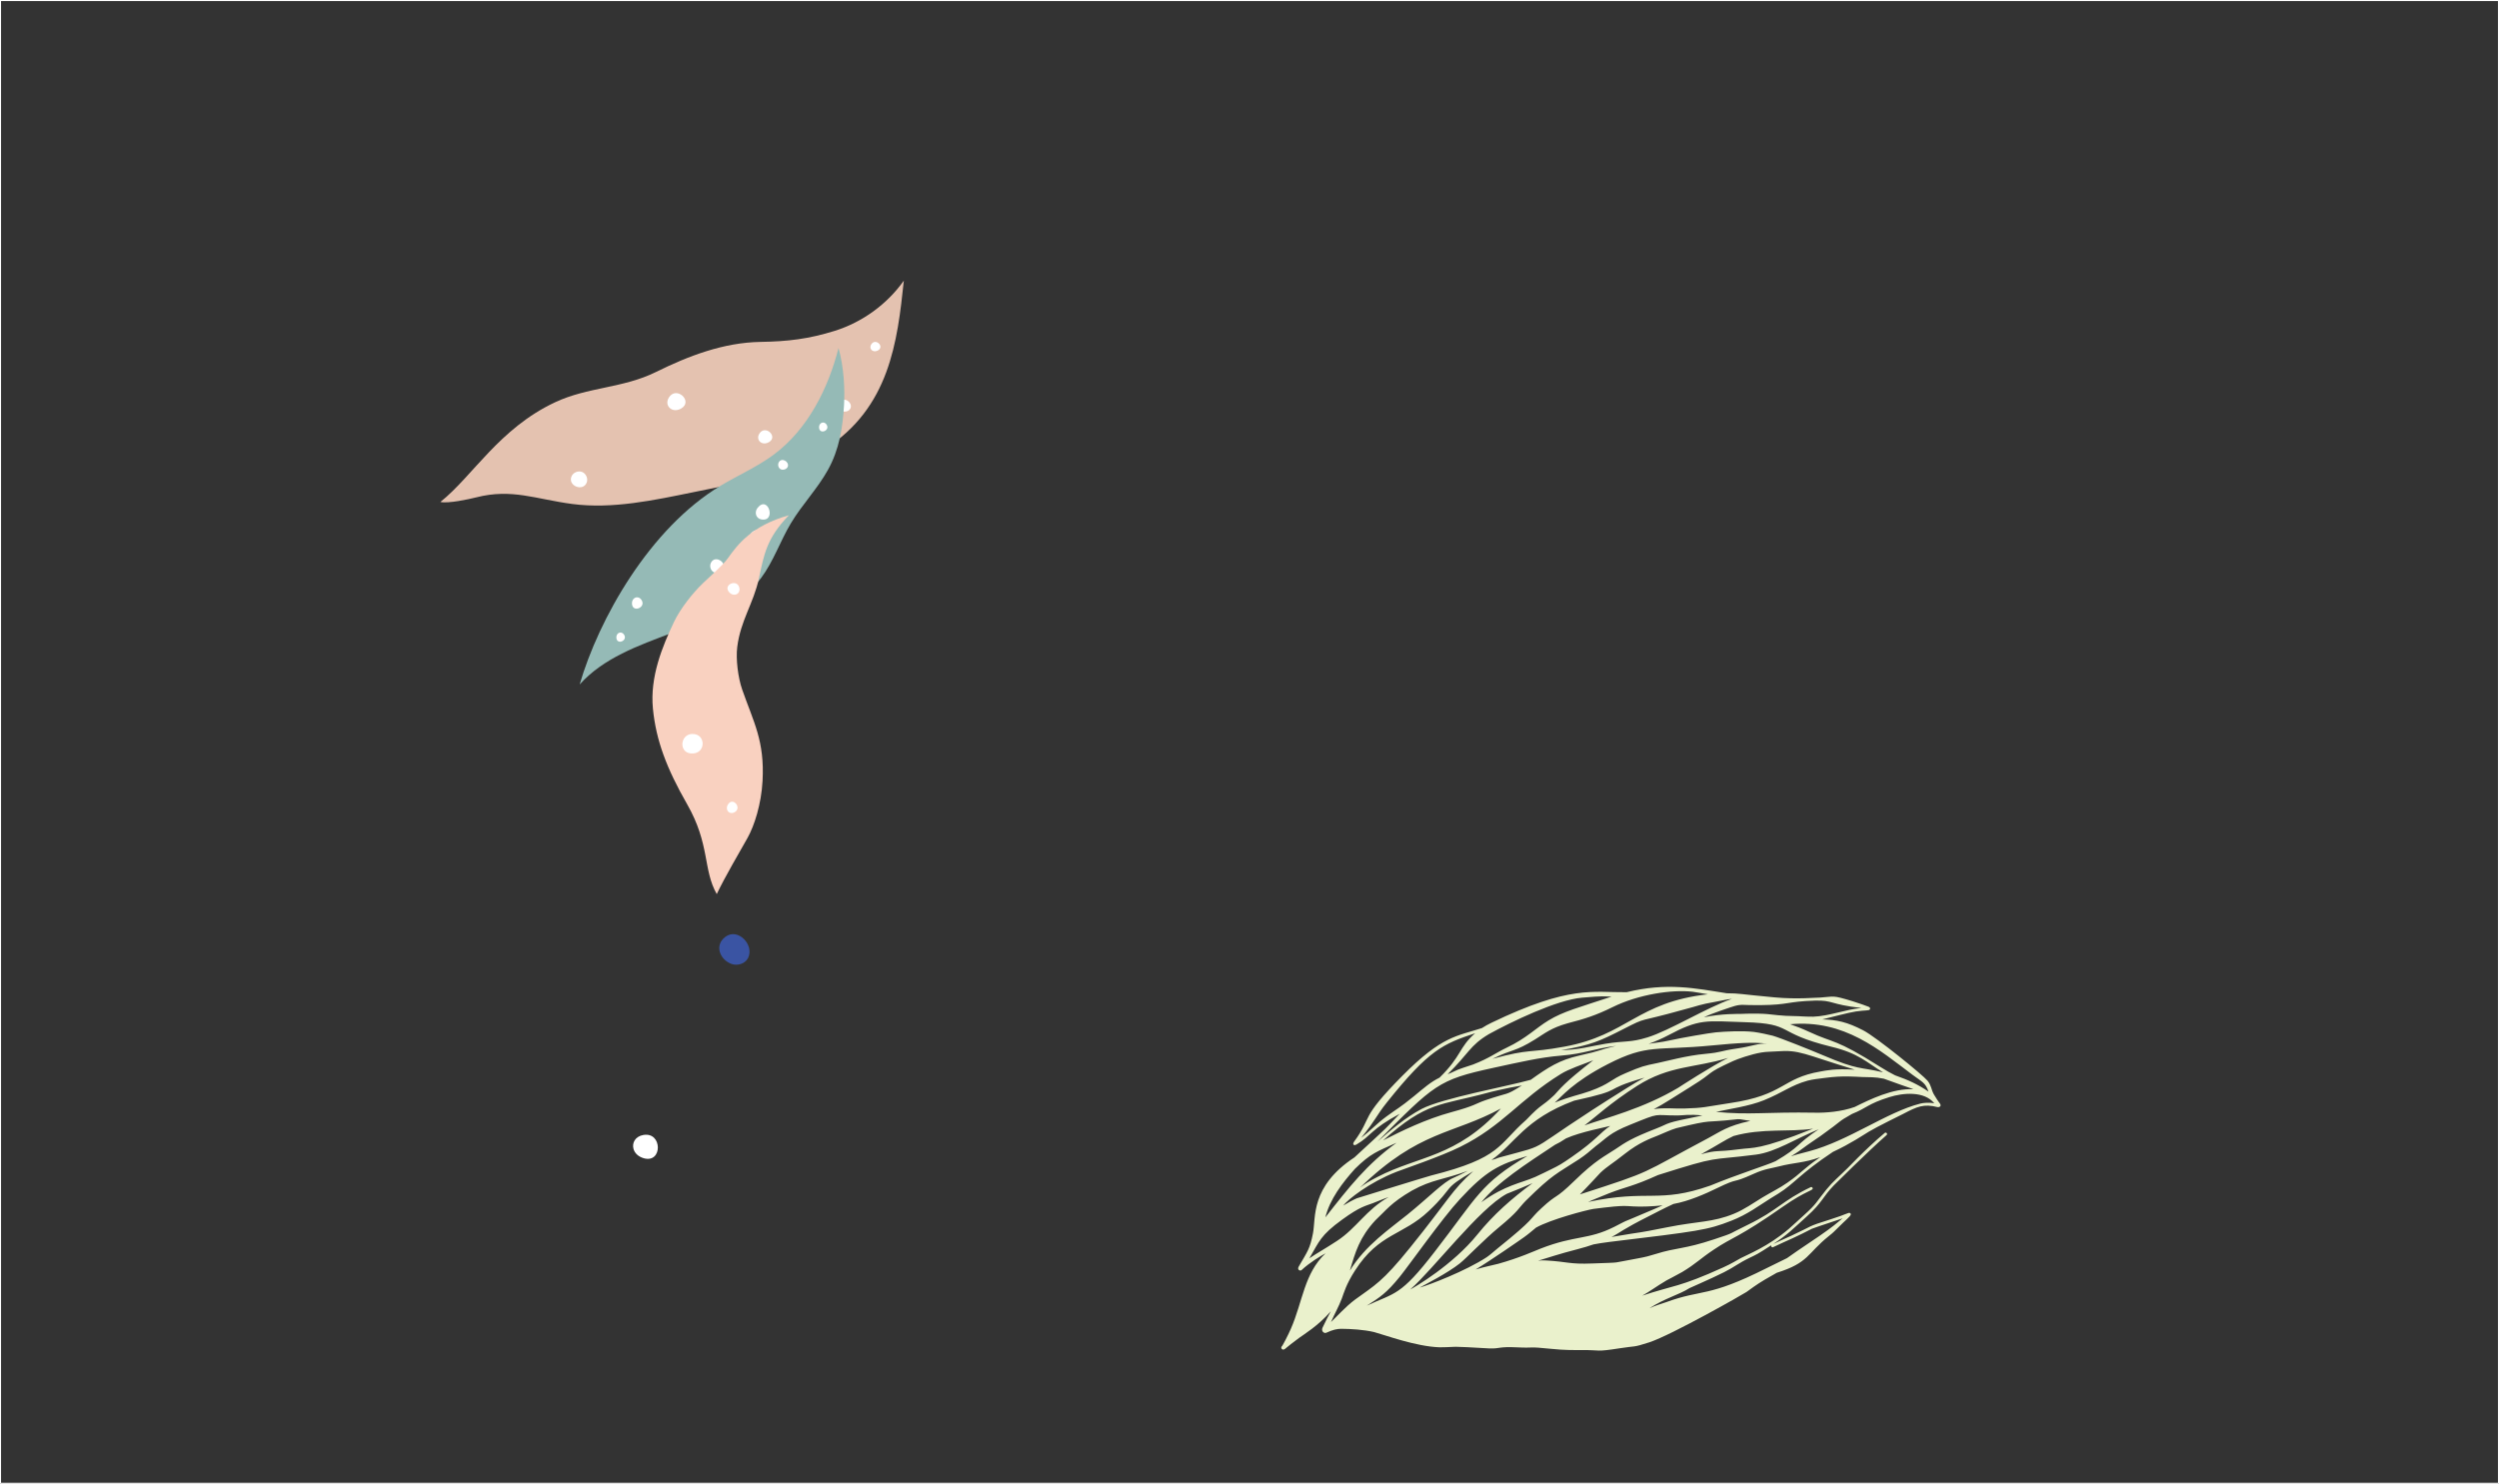 <?xml version="1.0" encoding="UTF-8"?>
<svg xmlns="http://www.w3.org/2000/svg" viewBox="0 0 2374.78 1410.43">
  <rect x="0" y="0" width="2374.78" height="1410.43" fill="#333333" stroke="none"/>
  <defs>
    <style>
      .cls-1 {
        fill: #e4c2b0;
      }

      .cls-1, .cls-2, .cls-3, .cls-4, .cls-5 {
        mix-blend-mode: multiply;
      }

      .cls-6 {
        fill: none;
        stroke: #fff;
        stroke-miterlimit: 10;
      }

      .cls-2 {
        fill: #f9d1c0;
      }

      .cls-7 {
        isolation: isolate;
      }

      .cls-3 {
        fill: #3a54a3;
      }

      .cls-8 {
        fill: #fff;
      }

      .cls-4 {
        fill: #eaf1cc;
      }

      .cls-5 {
        fill: #95bab6;
      }
    </style>
  </defs>
  <g class="cls-7">
    <g id="_レイヤー_2" data-name="レイヤー 2">
      <g id="_レイヤー_2-2" data-name="レイヤー 2">
        <g>
          <g>
            <g>
              <path class="cls-1" d="M783.67,426.94c-24.9,15.88-54.15,26.52-83.74,32.55-13.56,2.76-27.12,5.52-40.68,8.29-37.45,7.63-77.12,16.32-115.36,11.29-34.61-4.55-57.4-14.96-91.23-6.32-7.08,1.81-27.07,6.1-34.17,4.37,30.66-24.37,55.78-69.79,109.04-94.76,31.18-14.62,64.36-13.22,95.76-28.73,31.13-15.38,64.37-28.08,99.53-28.64,25.81-.41,45.66-2.79,70.21-10.43,26.38-8.21,49.9-25.29,65.88-47.82-6.15,58.38-13.56,120.88-75.24,160.22Z"/>
              <path class="cls-8" d="M553.16,448.63c-3.74-1.49-8.5.5-10.06,4.22-1.85,4.39.75,8.05,4.28,9.57,3.7,1.6,8.44.86,10.19-3.81,1.41-3.77-.67-8.49-4.41-9.98Z"/>
              <path class="cls-8" d="M638.07,388.96c2.5,1.3,5.9,1.34,9.37-.73,11.41-6.79-4.39-21.6-11.65-10.62-3.11,4.71-1.43,9.41,2.28,11.34Z"/>
              <path class="cls-8" d="M721.72,412c-2.42,3.66-1.11,7.31,1.77,8.81,1.94,1.01,4.59,1.04,7.28-.56,8.86-5.27-3.41-16.78-9.05-8.25Z"/>
              <path class="cls-8" d="M829.29,333.41c1.37.71,3.25.74,5.16-.4,6.28-3.74-2.42-11.89-6.41-5.84-1.71,2.59-.78,5.18,1.25,6.24Z"/>
              <path class="cls-8" d="M602.01,1092.11c1.08,3.8,4.32,7.32,9.78,8.87,17.93,5.1,17.82-25.3-.39-22.13-7.81,1.36-10.98,7.62-9.38,13.26Z"/>
              <path class="cls-8" d="M799.22,390.14c2.51,2.09,7.59,1.18,8.95-1.96,2.34-5.39-5.89-11.69-9.88-5.98-1.68,2.4-1.32,6.07.93,7.94Z"/>
              <path class="cls-5" d="M786.8,446.63c-10.01,18.02-24.64,33.08-35.23,50.76-10.14,16.94-16.48,36.12-28.26,51.96-40.31,54.2-127.41,51-172.48,101.31,18.03-62.03,66.41-148.53,134.18-189.1,16.65-9.97,34.64-17.81,50.22-29.38,32.27-23.95,51.89-62.91,61.6-101.41,5.33,18.85,6.05,39.81,5.24,54.24-1.22,21.67-4.58,42.4-15.27,61.62Z"/>
              <path class="cls-8" d="M587.39,602.06c-1.12.88-1.86,2.44-1.64,4.48.73,6.69,10.88,2.52,7.35-3.14-1.52-2.43-4.04-2.64-5.71-1.34ZM600.59,574.31c.91,8.29,13.49,3.12,9.11-3.89-1.88-3.01-5.01-3.27-7.08-1.66-1.39,1.09-2.31,3.03-2.03,5.55ZM785.55,403.71c-1.48-2.37-3.94-2.57-5.57-1.3-1.1.86-1.81,2.38-1.6,4.36.71,6.52,10.61,2.46,7.16-3.06ZM717.83,517.89c3.73,1.09,8.16-.18,9.28-4.86.9-3.77-1.65-8.02-5.4-9-3.75-.98-8.05,1.49-9.1,5.23-1.24,4.41,1.67,7.59,5.23,8.63ZM677.85,543.67c3.14,2.01,8.79.26,9.89-3.5,1.89-6.45-8.34-12.44-12.07-5.39-1.57,2.96-.64,7.08,2.18,8.89ZM741.59,445.89c2.26,1.44,6.3.19,7.09-2.51,1.36-4.62-5.98-8.92-8.65-3.87-1.12,2.13-.46,5.08,1.56,6.37Z"/>
              <path class="cls-8" d="M719.99,482.65s-.04.05-.07.08c-3.29,4.16-1.64,10.1,3.62,11.01,14.5,2.51,6.46-23.42-3.56-11.09Z"/>
              <path class="cls-2" d="M668.02,554.34c-9.91,9.45-21.63,24.48-27.43,36.65-11.2,23.5-23.04,52.35-20.14,82.44,2.95,30.63,13.28,57.36,32.47,90.93,22,38.47,14.9,62,28.2,85.53,7.75-16.33,21.75-40.05,29.21-53.34,6.53-11.63,13.15-32.21,14.32-54.3,2.03-38.1-8.43-55.47-19.37-86.84-3.89-11.16-6.16-28.79-4.67-40.51,3.23-25.5,15.45-41.2,20.63-65.32,4.77-22.21,7.15-37.85,28.43-59.8-35.3,9.9-48.75,27.87-57.94,40.8-4.86,6.84-17.54,17.87-23.71,23.76Z"/>
              <path class="cls-8" d="M698.04,772.08c7.23-3.94-1.15-14.57-5.99-7.83-1.47,2.05-1.63,4.18-.95,5.8,1,2.41,3.84,3.72,6.95,2.03ZM692.68,562.67c1.73,2.11,3.91,2.87,5.8,2.62,2.8-.37,4.96-2.98,4.07-6.69-2.09-8.66-15.56-2.88-9.86,4.07ZM656.54,716.18c13.8,1.13,14.64-16.64,3.52-18.37-13.48-2.09-15.96,17.35-3.52,18.37Z"/>
              <path class="cls-3" d="M710.84,910.72c6.33-12.4-9.55-29.24-21.55-20.19-10.67,8.05-5.2,21.62,5.68,25.68,5.74,2.14,13.08-.04,15.87-5.49Z"/>
            </g>
            <path class="cls-4" d="M1844.09,1050.18c-.69-1.99-1.01-.95-6.4-9.98-2.62-4.77-2.19-8.25-5.99-12.95-4.43-5.4-48.62-41.38-61.06-47.84-15.31-7.95-25.26-10.08-38.96-10.42,9.78-2.33,24.93-6.48,31.87-7.51,9.64-1.42,12.48-.61,13.37-1.99.66-1.08.06-1.85-1.07-2.45-.67-.36-10.15-3.75-15.42-5.35-20.14-6.08-16.66-4.31-30.91-3.44-2.3-.14-21.42,1.83-42.99-.18-34.73-3.2-32.83-3.84-45.57-3.91-30.09-4.72-56.74-10.45-95.15-1.01-32.11.41-53.38-7.02-128.27,28.94-3.41,1.62-6.43,3.3-9.25,5.15-23.84,7.82-37.6,7.11-75.4,45.13-41.81,42.27-27.84,37.9-46.09,62.84-1.7,2.29-.57,4.36,2.28,2.7,13.92-8.1,13.62-14.52,41.09-29.17-17.46,17.97-5.02,6.31-43.01,41.41-42.2,27.87-36.5,57.11-39.45,72.2-2.9,15.02-5.29,17.25-13.57,31.67-1.76,3.14,1.49,4.43,2.74,3.26,7.57-7.09,18.39-13.59,22.81-15.95-20.44,19.17-21.58,45.76-33.02,71.84-2.56,5.84-7.95,16.41-8.61,16.64-1.26,1.53.24,3.54,2.05,2.96,1.66-.55.47-.69,14.54-11.1,4.02-2.96,18.2-11.51,30-25.21-1.36,2.49-5.28,9.98-7.82,15.51-1.64,3.52,1.58,5.78,3.48,4.91,6.44-2.97,10.26-3.71,14.08-3.78,9.54.06,21.72.81,31.51,3.13,9.93,2.65,39.5,13.72,62.15,14.45,2.4.08,9.52-.22,15.21-.49,14.94.36,25.75,1.4,32.52,1.59,10.07.24,8.16-1.9,26.09-1.04,17.15.85,9.32-.99,32.2,1.41,12.6,1.32,21.32,1.18,29.16,1.17-.01,0-.02,0-.03,0,19.05-.11,12.13,2.01,36.19-1.73,15.29-2.45,11.83-.41,27.94-5.64,21.36-7.03,89.79-46.02,92.38-47.86,2.44-1.73,9.41-7.06,17.48-11.79-.56.33,4.91-2.8,11.26-6.45,30.71-9.63,28.64-18.2,49.46-34.88,6.02-4.86,2.5-2.06,13.47-12.59,5.45-5.22,9.21-8,6.64-9.33-1.56-.76-2.91,1.14-19.02,6.18-22.48,7.01-15.28,5.46-36.69,15.38-6.39,2.93-13.07,5.83-17.1,7.79,14.32-9.45,18.05-13.73,31.85-26.17,14.93-13.42,14.83-18.3,25.63-29.48.19-.2,32.31-32.18,50.05-47.74,1.47-1.22-.38-3.18-1.64-2.14-19.15,16.04-37.68,36.12-35.15,33.31-8.55,8.5-14.02,12.78-20.39,20.6-9.8,12.09-8.98,13.29-21.29,24.33-6.31,5.64-10.57,9.78-14.32,12.97-19.95,17.04-39.66,24.62-45.59,27.79-4.73,2.52-8.21,4.98-16.89,8.91-41.78,18.96-46.87,16.85-76.87,26.82,6.74-3.7,14.01-9.17,22.5-14.14-1.26.53,12.26-6.39,15.36-8.27,13.49-8.1,16.91-12.56,30.38-21.5,18.19-12.25,22.52-10.6,65.71-40.84,22.6-15.82,29.08-14.93,27.95-17.68-.29-.65-1.1-1.04-1.76-.73-27.19,12.98-31.54,22.11-59.67,35.74-20.38,9.84-10.98,6.79-32.36,13.93-28.59,9.52-35.25,7.56-55.46,13.91-5.63,1.76-9.5,2.85-17.18,4.22-26.91,4.77-12.18,3.59-42.81,4.76-22.2.89-23.22-1.7-44.24-2.87-3.29-.2-5.42-.03-7.42.26,9.01-2.71,20.28-6.53,37.36-10.92,5.84-1.5,10.95-3.08,15.39-4.61,4.02-.78,8.66-1.54,14.91-2.32,85.02-10.27,93.21-11.23,115.87-20.12,15.51-5.97,26.7-14.64,37.65-21.43,2.4-1.49,4.82-2.93,7.21-4.43,15.5-9.68,20.17-18.56,51.81-39.63,16.94-7.83,29.31-16.34,34.1-19.2,7-4.29,32.32-16.73,32.62-16.88,13.37-7.01,19.54-9.85,32.79-6.46,1.11.28,3.29-.53,2.72-2.23ZM1817.34,1021.59c9.28,6.9,12.34,7.41,15.33,16.07-10.07-6.91-19.31-11.12-31.78-15.5-4.13-2.06-8.74-4.62-14.09-8.02-43.26-27.42-43.85-22.21-67.39-33.23-6.65-3.08-12.71-5.47-18.3-7.32,51.94-4.79,85.35,24.92,116.23,47.99ZM1509.06,1142.56c1.24-.53,7.68-3.4,19.92-8.23,15.61-6.16,22.44-6.37,46.59-17.37,60.31-19.08,46.63-13.46,93.19-19.44,18.54-2.39,37.71-15.18,59.55-24.07-22.44,15.02-16.84,16.17-40.91,30.27-7.26,3.49-36.56,12.69-61.96,23.2-49.29,17.35-58.95,3.34-116.37,15.63ZM1579.73,1136.32c-.55.01-.48,0,0,0h0ZM1505.05,1151.11q-.56.15,0,0h0ZM1363.45,1189.74c-32.69,42.5-37.83,38.9-64.59,51.37,12.63-8.04,18.73-11.99,31.34-27.5,8.54-10.48,40.34-55.63,57.3-73.92,24.58-26.58,36.63-32.75,64.03-40.9-44.72,26.22-47.61,38.7-88.08,90.95ZM1495.93,1046.25c51.98-11.39,22.94-9.2,66.78-21.87-5.29,2.87-10.62,6.03-16.13,9.49-105.6,65.92-67.27,51.42-121.57,66.34-2.86.79-2.57,1.27-7.7,2.46,22.38-15.49,31.31-38.83,78.62-56.43ZM1468.04,1059.55q-.44.25,0,0h0ZM1658.22,971.65c47.16,1.34,27.97,10.05,82.02,23.31,26.22,6.26,33.51,14.94,49.23,24.34-22.14-5.38-22.66-1.48-57.38-16.34-9.54-4.09-40.11-16.41-47.55-18.48-2.92-.82-13.45-3.06-17.91-3.58-10.77-1.25-26.98-.43-36.11.41-5.6.51-33.08,5.25-43.81,7.66-7.76,1.78-13.46,2.17-20.02,3.25,6.39-2.2,13.43-5.36,18-7.8,30.6-16.35,36.35-13.93,73.54-12.77ZM1628.24,970.81c-.57.03-.85.02,0,0h0ZM1505.7,1069.77c9.27-6.87,24.44-21.25,50.01-37.57,30.95-19.64,54.98-16.94,86.6-26.62-14.78,7.11-47.61,28.44-47.34,28.3-33.55,20.05-69.33,28.84-89.27,35.89ZM1530.23,1070.23c-10.33,6.9-12.54,12.87-36.69,29.58-9.51,6.55-11.82,7.94-19.19,11.52-3.52,1.7-10.58,5.26-15.37,7.39-13.9,6.11-28.06,7.41-51.31,24.14,15.16-18.84,42.27-36.3,70.03-54.68,3-1.42,6.4-3.29,10.52-6.1,13.99-6.23,37.99-10.7,42-11.84ZM1607.45,1032.47c23.49-14.46,11.44-10.95,39.31-23.81,4.32-2.01,17.28-6.55,26.92-8.18,5.27-.91,9.74-.67,14.83-1.1,21.65-1.75,25.71,2.73,74.07,17.39-18.95-1.13-26.91.75-32.46,1.72-37.39,6.41-33.78,22.4-86.34,30.08-24.09,3.64-24,4.58-43.23,5.14-11.46.25-18.74-1.04-28.98.6,9.62-4.97,18.25-10.98,35.89-21.83ZM1664.51,991.02c-1.11.02-1.27,0,0,0h0ZM1626.72,993.78c25.66-2.51,39.71-3.26,52.19-1.77-8.04-.5-14.1,2.63-28.23,4.63-17.59,2.57-13.36,3.53-30.24,5.13-17.56,1.58-36.52,6.87-45.37,8.7-13.26,2.72-14.68,3.04-30.03,9.53-15.24,6.43-14.48,10.07-34.12,17.15-10.33,3.71-18.45,4.87-33.46,10.97,6.29-5.38,17-19.45,50.55-36.66,37.95-19.43,46.01-12.55,98.72-17.69ZM1436.27,1097.53c-.72.2-.58.15,0,0h0ZM1431.81,1134.82c6.91-2.68,21.04-8.55,24.56-10.16-19.86,14.73-36.67,29.33-52.41,48.79-23.39,29.02-60.03,50.45-63.8,52.25,21.77-19.03,65.39-76.73,91.66-90.87ZM1387.45,1200.77c5.75-4.51,22.97-22.65,36.92-34.09,19.12-15.75,18.37-18.02,25.66-25.38,25.81-25.48,29.09-25.39,50.33-39.24,5.95-3.89,11.02-8.23,16.01-12.55,11.01-8.2,13.02-12.45,32.8-20.41,29.99-12.17,20.98-8.72,45.16-8.79,4.74,0,11.35-1.39,23.46.03-38.75,7.79-29.26,6.69-43.72,12.32-23.84,9.32-29.1,13.01-38.89,19.63-10.14,6.8-18.56,10.22-38.99,30.11-19.5,18.98-15.27,11.13-31.36,26.03-12.77,11.75-4.69,8.51-42.16,38.64-3.3,2.65-6.34,5.61-9.87,7.97-19.87,13.09-55.01,26.55-63.74,28.9,4.79-2.7,26.48-13.66,38.41-23.17ZM1520.97,1114.66c6.1-5.84,10.82-8.15,23.2-17.97,13.7-10.79,24.02-14.37,31.51-17.39,5.77-2.31,11.38-5.14,17.34-6.92,36.84-8.91,25.72-4.88,54.89-8.17,6.14-.71,4.03-.48,15.45,1.27-22.21,4.8-28.49,10.25-40.01,16.36-66.31,35.18-50.64,30.53-121.97,53.5,8.33-8.39,18-19.06,19.58-20.69ZM1723.03,1072.84c-52.05,20.84-56.11,17.62-70.51,19.6-22.38,2.95-20.1.28-36.16,4.82,18.68-10.39,22.29-13.34,30.95-17.4,27.68-7.76,52.83-3.51,75.71-7.01ZM1725.34,1057.67c-46.59-.84-63.06,2.42-94.6-.78,12.12-2.66,31.66-5.42,45.35-10.99,18.68-7.59,25.77-14.27,41.79-18.7,5.45-1.37,9.36-1.67,16.57-2.62,17.19-2.31,28.24-1.04,35.18-.81,6.71.23,12.26-.14,20.56,1.59,30.77,11.14,23.04,7.93,28.06,10.05-19.41-1.16-41.68,9.86-55.71,16.81-12.9,4.64-28,5.63-37.19,5.46ZM1672.77,955.44c27.86-.26,24.71-3.42,51.82-4.3,17.81-.49,13.75,3.53,44.22,7.01-15.11,1.41-30.58,7.74-45.67,8.27-9.9.02-12.42-.56-18-.58-11.44-.02-21.22-1.53-25.8-1.92-10.13-.85-26.91-.16-21.77-.18-6.37.04-21.23-.33-38.36,3.24,7.42-3.67,25.78-9.72,29.42-10.78,6.88-1.83,7.12-.59,24.14-.76ZM1645.75,949.5c-24.39,8.48-59.22,30.21-80.25,36.61-16.36,5.11-21.32,3-39.9,6.05-14.27,2.29-25,5.89-42.07,6.04,28.52-4.64,37.86-9.11,59.46-20.16,23.3-11.91,11.62-5.61,55.83-18.04,17.47-4.52,14.44-4.73,32.35-7.94,6.45-1.16,10.06-2.2,14.58-2.57ZM1608.55,942.71c2.41.29,7.43,1.24,14.44,2.4-67.5,7.6-76.43,38.79-136.18,49.77-35.63,6.53-31.45,1.51-68.55,11.59,19.82-9.71,20.88-6.27,40.41-18.39,9.52-5.92,15.17-10.91,30.97-15.38,16.25-4.22,26.55-7.37,42.81-15.37,24.62-12.16,56.47-16.9,76.1-14.62ZM1470.71,980.42c-.37.21-.29.16,0,0h0ZM1414.92,982.97c21.22-11.61,64.4-32.57,88.61-34.64,20.81-1.81,20.19-1.2,27.89-.94-31.62,10.42-45.75,14.06-59.7,22.48-12.23,7.34-20.85,16.94-40.07,26.08-10.32,4.91-15.71,9.64-31.68,15.88-4.48,1.37-16.19,5.34-16.78,5.98-6.27,2.74-3.41,1.82-7.51,3.3,20.15-19.77,21.03-27.32,39.25-38.15ZM1317.59,1061.24c-9.31,6.84-15.57,13.79-24.05,20.36,14.25-17.64,13.96-20.61,24.44-33.75,39.89-49.88,53.33-55.59,83.83-65.7-15.77,13.78-12.56,21.41-33.81,42.2-8.59,4.24-14.52,9.57-24.33,17.65-14.25,11.63-15,11.07-26.08,19.25ZM1419,1015.07c25.1-5.42,44.25-9.98,64.56-11.65,22.7-1.88,30.17-6.52,52.12-9.24-17.09,4.01-12.39,4.21-35.17,9.27-18.44,4.16-29.24,11.05-45.86,22.96-21.5,6.09-84.18,17.47-103.61,27.67-15.74,8.31-28.61,19.66-42.08,31.11,53.99-54.1,57.38-58.74,110.03-70.11ZM1426.31,1053.7c-42.66,46.8-78.2,44.77-117.28,65.04-8.17,4.21-11.97,6.57-16.66,10.26,56.47-54.88,88.29-50.42,133.94-75.3ZM1339.8,1092c-.61.37-.54.29,0,0h0ZM1410.84,1046.08c-8.67,2.99-9.01,4.99-31.49,11.07-24.78,6.74-48.1,18.21-65.03,26.88,41.97-37.3,53.7-32.88,100.15-45.49-.49.17,2.28-.83,19.93-4.56,4.39-.92,7.9-1.36,11.85-2.14-16.64,10.38-10.78,5.76-35.42,14.23ZM1259.47,1157.22c4.24-17.32,16.33-33.05,28.15-46.2,15.05-14.7,20.5-16.27,39.53-24.76-28.16,20.34-45.24,42.29-67.68,70.96ZM1276.36,1146.03c4.91-6.12,24.4-21.8,50.7-32.14,6.37-2.5,42.16-14.6,60.53-23.72,40.68-20.14,55.97-44.7,95.58-69.23,7.98-4.97,20.31-8.89,30.9-13.08-28.36,21.83-32.01,27.8-36.89,32.91-13.06,12.37-11.17,7.26-26.8,23.69-27.09,23.77-23.28,36.03-90.52,52.98-3.73.94-70.25,21.49-70.53,21.62-3.74,1.62-9.19,4.64-12.97,6.96ZM1282.79,1207.77c5.12-17.53,9.19-31.63,24.29-47.87,9.98-9.26,14.42-16.39,34.74-28.21,19.42-10.72,30-10.17,53.07-18.77-4.55,2.41-9.7,5.01-13.7,6.7-9.66,3.93-22.88,18.07-43.67,34.89-16.7,13.57-39.92,29.06-54.73,53.26ZM1363.81,1122.35c-.48.14-.49.14,0,0h0ZM1244.28,1196.1c9.41-16.09,10.51-21.79,31.05-36.71,17.43-12.7,22.54-13.08,29.3-15.71,5.96-2.27,9.19-3.83,14.99-5.78-21.5,12.09-30.33,29.34-48.97,41.59-11.26,7.4-19.23,11.73-26.37,16.61ZM1264.84,1256.68c3.8-8.7,7.36-14.64,10.26-22.32,2.02-5.4,3.96-13.28,12.63-26.77,22.84-35.56,45.46-33.12,69.96-56.41,25.55-24.22,11.69-19.91,42.31-37.85-20.07,17.64-23.7,27.65-59.62,72.11-27.02,33.59-34.12,36.34-52.63,49.86-9.07,6.68-19.18,18.01-22.91,21.39ZM1638.86,1209.04c9.2-4.6,12.82-8.13,24.14-13.59,6.12-2.94,7.13-3.24,20.28-11.78-.54,1.02.48,2.45,1.67,1.85,3.8-1.94,12.53-5.71,18.69-8.57,29.1-13.56,4.39-4.28,45.4-18.19,2.63-.91,2.99-1.57-.84,1.65-7.66,6.37-11.68,9.47-31.16,22.51-29.83,20-7.73,7.17-38.4,22.61-56.07,28.24-60.63,19.59-95,32.15-6.34,2.29-9.15,2.72-16.16,5.88,14.87-9.69,27.79-12.61,38.02-19.12.82-.52,18.79-8.09,33.37-15.37ZM1533.85,1166.27c-24.79,12.45-36.78,7.71-69.8,20.57-6.25,2.44-20.1,8.85-40.37,14.49-6.15,1.62-12.14,2.61-21.37,5.38,14.88-8.98,42.26-28,46.05-30.73,4.7-3.37,6.74-5.32,11.37-9.08,14.1-7.85,47.33-16.59,54.49-17.76,2.42-.4,17.09-2.07,19.51-2.26,8.7-.69,9.62-.71,18.32-.12,7.83.53,19-.07,27.94-.98-4.11,1.79-6.85,3.01-6.94,3.05-42.14,18.05-20.71,8.13-39.19,17.44ZM1698.76,1124.06c-8.26,5.79-15.26,8.92-23.97,14.21-8.58,5.22-17.28,11.45-26.96,15.43-20.23,8.35-34.37,7.06-62.84,12.76-34.94,6.98-17.42,3.13-53.59,9.37,8.14-4.1,9.6-6.77,36.42-20.25,4.77-2.4,12.72-6.67,22.46-11.16,14.5-2.56,30.62-9.74,41.2-14.91,23.17-11.22,11.79-3.24,35.24-13.82,10.33-4.69,15.9-4.92,23.76-6.96,14.98-3.84,23.44-3.1,39.25-8.78-17.49,12.14-17.38,14.67-30.97,24.09ZM1824.91,1049.01c-31.97,8.12-68.01,35.29-105.59,45.29-9.75,2.59-12.98,3.29-17.42,4.93,4.6-2.78,9.63-6.22,15.52-10.74,2.61-2.02,6.72-4.45,12.46-8.55,22.87-16.3,15.3-12.74,30.08-21.09,14.11-5.59,14.79-9.51,35.39-15.96,13.16-4.17,33.41-5.95,42.81,5.92-4.82-1.12-10.44-.5-13.25.2ZM1521.07,1064.93c.93-.26.64-.2,0,0h0Z"/>
          </g>
          <rect class="cls-6" x=".5" y=".5" width="2373.78" height="1409.43"/>
        </g>
      </g>
    </g>
  </g>
</svg>